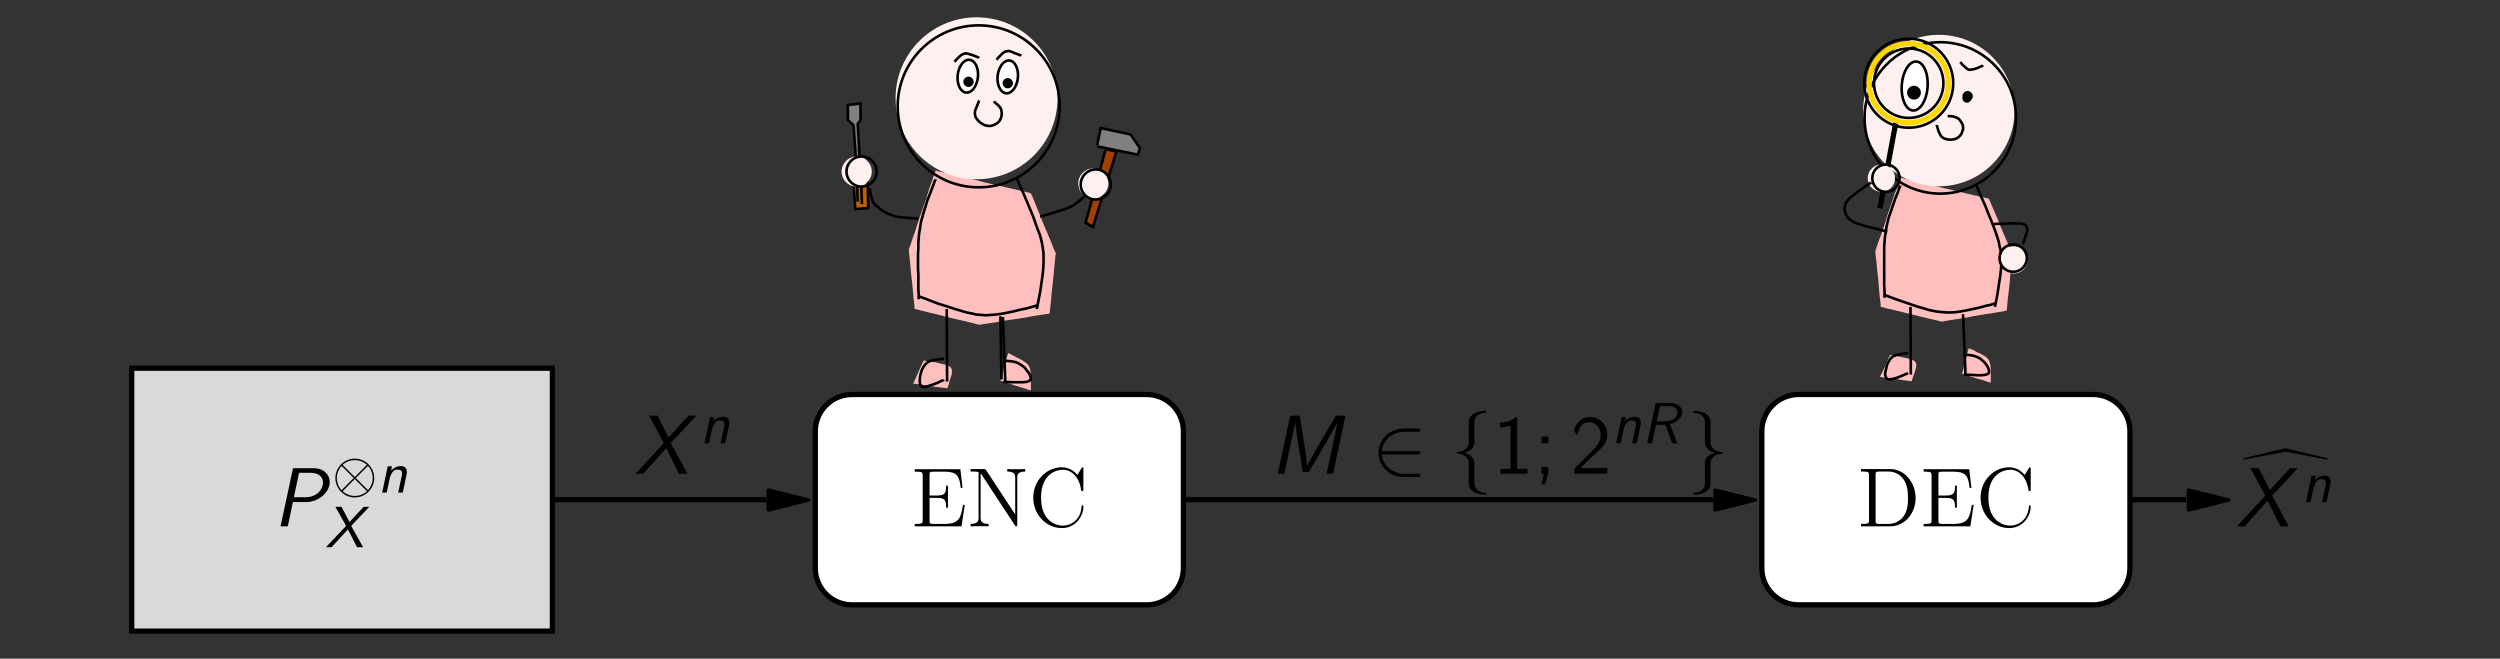 <?xml version="1.0" encoding="UTF-8" standalone="no"?>
<!-- Created with Inkscape (http://www.inkscape.org/) -->

<svg
   version="1.1"
   id="svg1"
   width="570.24"
   height="150.24"
   viewBox="0 0 570.24 150.24"
   xmlns="http://www.w3.org/2000/svg"
   xmlns:svg="http://www.w3.org/2000/svg">
  <rect x="0" y="0" width="570.24" height="150.24" fill="#333333" stroke="none"/>
  <defs
     id="defs1">
    <clipPath
       clipPathUnits="userSpaceOnUse"
       id="clipPath2">
      <path
         d="m 85.421,-279 v 112.596 h 427.527 v -112.596 z"
         transform="translate(-2.5000001e-6)"
         id="path2" />
    </clipPath>
    <clipPath
       clipPathUnits="userSpaceOnUse"
       id="clipPath4">
      <path
         d="m 85.421,-279 v 112.596 h 427.527 v -112.596 z"
         transform="translate(-2.5000001e-6)"
         id="path4" />
    </clipPath>
    <clipPath
       clipPathUnits="userSpaceOnUse"
       id="clipPath6">
      <path
         d="m 85.421,-279 v 112.596 h 427.527 v -112.596 z"
         transform="translate(-2.5000001e-6)"
         id="path6" />
    </clipPath>
    <clipPath
       clipPathUnits="userSpaceOnUse"
       id="clipPath8">
      <path
         d="m 85.421,-279 v 112.596 h 427.527 v -112.596 z"
         transform="translate(-2.5000001e-6)"
         id="path8" />
    </clipPath>
    <clipPath
       clipPathUnits="userSpaceOnUse"
       id="clipPath10">
      <path
         d="m 85.421,-279 v 112.596 h 427.527 v -112.596 z"
         transform="translate(-2.5000001e-6)"
         id="path10" />
    </clipPath>
    <clipPath
       clipPathUnits="userSpaceOnUse"
       id="clipPath12">
      <path
         d="m 85.421,-279 v 112.596 h 427.527 v -112.596 z"
         transform="translate(-2.5000001e-6)"
         id="path12" />
    </clipPath>
    <clipPath
       clipPathUnits="userSpaceOnUse"
       id="clipPath14">
      <path
         d="m 85.421,-279 v 112.596 h 427.527 v -112.596 z"
         transform="translate(-2.5000001e-6)"
         id="path14" />
    </clipPath>
    <clipPath
       clipPathUnits="userSpaceOnUse"
       id="clipPath16">
      <path
         d="m 85.421,-279 v 112.596 h 427.527 v -112.596 z"
         transform="translate(-2.5000001e-6)"
         id="path16" />
    </clipPath>
    <clipPath
       clipPathUnits="userSpaceOnUse"
       id="clipPath18">
      <path
         d="m 85.421,-279 v 112.596 h 427.527 v -112.596 z"
         transform="translate(-2.5000001e-6)"
         id="path18" />
    </clipPath>
    <clipPath
       clipPathUnits="userSpaceOnUse"
       id="clipPath20">
      <path
         d="m 85.421,-279 v 112.596 h 427.527 v -112.596 z"
         transform="translate(-2.5000001e-6)"
         id="path20" />
    </clipPath>
    <clipPath
       clipPathUnits="userSpaceOnUse"
       id="clipPath22">
      <path
         d="m 85.421,-279 v 112.596 h 427.527 v -112.596 z"
         transform="translate(-2.5000001e-6)"
         id="path22" />
    </clipPath>
    <clipPath
       clipPathUnits="userSpaceOnUse"
       id="clipPath24">
      <path
         d="m 85.421,-279 v 112.596 h 427.527 v -112.596 z"
         transform="translate(-2.5000001e-6)"
         id="path24" />
    </clipPath>
    <clipPath
       clipPathUnits="userSpaceOnUse"
       id="clipPath26">
      <path
         d="m 85.421,-279 v 112.596 h 427.527 v -112.596 z"
         transform="translate(-2.5000001e-6)"
         id="path26" />
    </clipPath>
    <clipPath
       clipPathUnits="userSpaceOnUse"
       id="clipPath28">
      <path
         d="m 85.421,-279 v 112.596 h 427.527 v -112.596 z"
         transform="translate(-2.5000001e-6)"
         id="path28" />
    </clipPath>
    <clipPath
       clipPathUnits="userSpaceOnUse"
       id="clipPath30">
      <path
         d="m 85.421,-279 v 112.596 h 427.527 v -112.596 z"
         transform="translate(-2.5000001e-6)"
         id="path30" />
    </clipPath>
    <clipPath
       clipPathUnits="userSpaceOnUse"
       id="clipPath32">
      <path
         d="m 85.421,-279 v 112.596 h 427.527 v -112.596 z"
         transform="translate(-2.5000001e-6)"
         id="path32" />
    </clipPath>
    <clipPath
       clipPathUnits="userSpaceOnUse"
       id="clipPath34">
      <path
         d="m 85.421,-279 v 112.596 h 427.527 v -112.596 z"
         transform="translate(-2.5000001e-6)"
         id="path34" />
    </clipPath>
    <clipPath
       clipPathUnits="userSpaceOnUse"
       id="clipPath36">
      <path
         d="m 85.421,-279 v 112.596 h 427.527 v -112.596 z"
         transform="translate(-2.5000001e-6)"
         id="path36" />
    </clipPath>
    <clipPath
       clipPathUnits="userSpaceOnUse"
       id="clipPath38">
      <path
         d="m 85.421,-279 v 112.596 h 427.527 v -112.596 z"
         transform="translate(-2.5000001e-6)"
         id="path38" />
    </clipPath>
    <clipPath
       clipPathUnits="userSpaceOnUse"
       id="clipPath40">
      <path
         d="m 85.421,-279 v 112.596 h 427.527 v -112.596 z"
         transform="translate(-2.5000001e-6)"
         id="path40" />
    </clipPath>
    <clipPath
       clipPathUnits="userSpaceOnUse"
       id="clipPath42">
      <path
         d="m 85.421,-279 v 112.596 h 427.527 v -112.596 z"
         transform="translate(-2.5000001e-6)"
         id="path42" />
    </clipPath>
    <clipPath
       clipPathUnits="userSpaceOnUse"
       id="clipPath44">
      <path
         d="m 85.421,-279 v 112.596 h 427.527 v -112.596 z"
         transform="translate(-2.5000001e-6)"
         id="path44" />
    </clipPath>
    <clipPath
       clipPathUnits="userSpaceOnUse"
       id="clipPath46">
      <path
         d="m 85.421,-279 v 112.596 h 427.527 v -112.596 z"
         transform="translate(-2.5000001e-6)"
         id="path46" />
    </clipPath>
    <clipPath
       clipPathUnits="userSpaceOnUse"
       id="clipPath50">
      <path
         d="m 85.421,-279 v 112.596 h 427.527 v -112.596 z"
         transform="matrix(1,0,0,-1,-469.21,-250.768)"
         id="path50" />
    </clipPath>
    <clipPath
       clipPathUnits="userSpaceOnUse"
       id="clipPath52">
      <path
         d="m 85.421,-279 v 112.596 h 427.527 v -112.596 z"
         transform="translate(-2.5000001e-6)"
         id="path52" />
    </clipPath>
    <clipPath
       clipPathUnits="userSpaceOnUse"
       id="clipPath54">
      <path
         d="m 85.421,-279 v 112.596 h 427.527 v -112.596 z"
         transform="translate(-2.5000001e-6)"
         id="path54" />
    </clipPath>
    <clipPath
       clipPathUnits="userSpaceOnUse"
       id="clipPath56">
      <path
         d="m 85.421,-279 v 112.596 h 427.527 v -112.596 z"
         transform="translate(-2.5000001e-6)"
         id="path56" />
    </clipPath>
    <clipPath
       clipPathUnits="userSpaceOnUse"
       id="clipPath58">
      <path
         d="m 85.421,-279 v 112.596 h 427.527 v -112.596 z"
         transform="translate(-2.5000001e-6)"
         id="path58" />
    </clipPath>
    <clipPath
       clipPathUnits="userSpaceOnUse"
       id="clipPath60">
      <path
         d="m 85.421,-279 v 112.596 h 427.527 v -112.596 z"
         transform="translate(-2.5000001e-6)"
         id="path60" />
    </clipPath>
    <clipPath
       clipPathUnits="userSpaceOnUse"
       id="clipPath62">
      <path
         d="m 85.421,-279 v 112.596 h 427.527 v -112.596 z"
         transform="translate(-2.5000001e-6)"
         id="path62" />
    </clipPath>
    <clipPath
       clipPathUnits="userSpaceOnUse"
       id="clipPath64">
      <path
         d="m 85.421,-279 v 112.596 h 427.527 v -112.596 z"
         transform="translate(-2.5000001e-6)"
         id="path64" />
    </clipPath>
    <clipPath
       clipPathUnits="userSpaceOnUse"
       id="clipPath66">
      <path
         d="m 85.421,-279 v 112.596 h 427.527 v -112.596 z"
         transform="translate(-2.5000001e-6)"
         id="path66" />
    </clipPath>
    <clipPath
       clipPathUnits="userSpaceOnUse"
       id="clipPath68">
      <path
         d="m 85.421,-279 v 112.596 h 427.527 v -112.596 z"
         transform="translate(-2.5000001e-6)"
         id="path68" />
    </clipPath>
    <clipPath
       clipPathUnits="userSpaceOnUse"
       id="clipPath70">
      <path
         d="m 85.421,-279 v 112.596 h 427.527 v -112.596 z"
         transform="translate(-2.5000001e-6)"
         id="path70" />
    </clipPath>
    <clipPath
       clipPathUnits="userSpaceOnUse"
       id="clipPath72">
      <path
         d="m 85.421,-279 v 112.596 h 427.527 v -112.596 z"
         transform="translate(-2.5000001e-6)"
         id="path72" />
    </clipPath>
    <clipPath
       clipPathUnits="userSpaceOnUse"
       id="clipPath74">
      <path
         d="m 85.421,-279 v 112.596 h 427.527 v -112.596 z"
         transform="translate(-2.5000001e-6)"
         id="path74" />
    </clipPath>
    <clipPath
       clipPathUnits="userSpaceOnUse"
       id="clipPath76">
      <path
         d="m 85.421,-279 v 112.596 h 427.527 v -112.596 z"
         transform="translate(-2.5000001e-6)"
         id="path76" />
    </clipPath>
    <clipPath
       clipPathUnits="userSpaceOnUse"
       id="clipPath78">
      <path
         d="m 85.421,-279 v 112.596 h 427.527 v -112.596 z"
         transform="translate(-2.5000001e-6)"
         id="path78" />
    </clipPath>
    <clipPath
       clipPathUnits="userSpaceOnUse"
       id="clipPath80">
      <path
         d="m 85.421,-279 v 112.596 h 427.527 v -112.596 z"
         transform="translate(-2.5000001e-6)"
         id="path80" />
    </clipPath>
    <clipPath
       clipPathUnits="userSpaceOnUse"
       id="clipPath82">
      <path
         d="m 85.421,-279 v 112.596 h 427.527 v -112.596 z"
         transform="translate(-2.5000001e-6)"
         id="path82" />
    </clipPath>
    <clipPath
       clipPathUnits="userSpaceOnUse"
       id="clipPath84">
      <path
         d="m 85.421,-279 v 112.596 h 427.527 v -112.596 z"
         transform="translate(-223.98,251.945)"
         id="path84" />
    </clipPath>
    <clipPath
       clipPathUnits="userSpaceOnUse"
       id="clipPath86">
      <path
         d="m 85.421,-279 v 112.596 h 427.527 v -112.596 z"
         transform="translate(-2.5000001e-6)"
         id="path86" />
    </clipPath>
    <clipPath
       clipPathUnits="userSpaceOnUse"
       id="clipPath88">
      <path
         d="m 85.421,-279 v 112.596 h 427.527 v -112.596 z"
         transform="translate(-385.945,251.945)"
         id="path88" />
    </clipPath>
    <clipPath
       clipPathUnits="userSpaceOnUse"
       id="clipPath90">
      <path
         d="m 85.421,-279 v 112.596 h 427.527 v -112.596 z"
         transform="translate(-2.5000001e-6)"
         id="path90" />
    </clipPath>
    <clipPath
       clipPathUnits="userSpaceOnUse"
       id="clipPath92">
      <path
         d="m 85.421,-279 v 112.596 h 427.527 v -112.596 z"
         transform="translate(-2.5000001e-6)"
         id="path92" />
    </clipPath>
    <clipPath
       clipPathUnits="userSpaceOnUse"
       id="clipPath94">
      <path
         d="m 85.421,-279 v 112.596 h 427.527 v -112.596 z"
         transform="translate(-466.927,251.945)"
         id="path94" />
    </clipPath>
    <clipPath
       clipPathUnits="userSpaceOnUse"
       id="clipPath96">
      <path
         d="m 85.421,-279 v 112.596 h 427.527 v -112.596 z"
         transform="matrix(1,0,0,-1,-241.324,-256.441)"
         id="path96" />
    </clipPath>
    <clipPath
       clipPathUnits="userSpaceOnUse"
       id="clipPath99">
      <path
         d="m 85.421,-279 v 112.596 h 427.527 v -112.596 z"
         transform="matrix(1,0,0,-1,-193.94,-247.443)"
         id="path99" />
    </clipPath>
    <clipPath
       clipPathUnits="userSpaceOnUse"
       id="clipPath103">
      <path
         d="m 85.421,-279 v 112.596 h 427.527 v -112.596 z"
         transform="matrix(1,0,0,-1,-132.115,-256.441)"
         id="path103" />
    </clipPath>
    <clipPath
       clipPathUnits="userSpaceOnUse"
       id="clipPath109">
      <path
         d="m 85.421,-279 v 112.596 h 427.527 v -112.596 z"
         transform="matrix(1,0,0,-1,-302.658,-247.443)"
         id="path109" />
    </clipPath>
    <clipPath
       clipPathUnits="userSpaceOnUse"
       id="clipPath111">
      <path
         d="m 85.421,-279 v 112.596 h 427.527 v -112.596 z"
         transform="matrix(1,0,0,-1,-403.188,-256.441)"
         id="path111" />
    </clipPath>
    <clipPath
       clipPathUnits="userSpaceOnUse"
       id="clipPath113">
      <path
         d="m 85.421,-279 v 112.596 h 427.527 v -112.596 z"
         transform="translate(-2.5000001e-6)"
         id="path113" />
    </clipPath>
    <clipPath
       clipPathUnits="userSpaceOnUse"
       id="clipPath115">
      <path
         d="m 85.421,-279 v 112.596 h 427.527 v -112.596 z"
         transform="translate(-2.5000001e-6)"
         id="path115" />
    </clipPath>
    <clipPath
       clipPathUnits="userSpaceOnUse"
       id="clipPath117">
      <path
         d="m 85.421,-279 v 112.596 h 427.527 v -112.596 z"
         transform="translate(-2.5000001e-6)"
         id="path117" />
    </clipPath>
    <clipPath
       clipPathUnits="userSpaceOnUse"
       id="clipPath119">
      <path
         d="m 85.421,-279 v 112.596 h 427.527 v -112.596 z"
         transform="translate(-2.5000001e-6)"
         id="path119" />
    </clipPath>
    <clipPath
       clipPathUnits="userSpaceOnUse"
       id="clipPath121">
      <path
         d="m 85.421,-279 v 112.596 h 427.527 v -112.596 z"
         transform="translate(-2.5000001e-6)"
         id="path121" />
    </clipPath>
    <clipPath
       clipPathUnits="userSpaceOnUse"
       id="clipPath123">
      <path
         d="m 85.421,-279 v 112.596 h 427.527 v -112.596 z"
         transform="translate(-2.5000001e-6)"
         id="path123" />
    </clipPath>
    <clipPath
       clipPathUnits="userSpaceOnUse"
       id="clipPath125">
      <path
         d="m 85.421,-279 v 112.596 h 427.527 v -112.596 z"
         transform="translate(-2.5000001e-6)"
         id="path125" />
    </clipPath>
    <clipPath
       clipPathUnits="userSpaceOnUse"
       id="clipPath127">
      <path
         d="m 85.421,-279 v 112.596 h 427.527 v -112.596 z"
         transform="translate(-2.5000001e-6)"
         id="path127" />
    </clipPath>
    <clipPath
       clipPathUnits="userSpaceOnUse"
       id="clipPath129">
      <path
         d="m 85.421,-279 v 112.596 h 427.527 v -112.596 z"
         transform="translate(-2.5000001e-6)"
         id="path129" />
    </clipPath>
    <clipPath
       clipPathUnits="userSpaceOnUse"
       id="clipPath131">
      <path
         d="m 85.421,-279 v 112.596 h 427.527 v -112.596 z"
         transform="translate(-2.5000001e-6)"
         id="path131" />
    </clipPath>
    <clipPath
       clipPathUnits="userSpaceOnUse"
       id="clipPath133">
      <path
         d="m 85.421,-279 v 112.596 h 427.527 v -112.596 z"
         transform="translate(-2.5000001e-6)"
         id="path133" />
    </clipPath>
    <clipPath
       clipPathUnits="userSpaceOnUse"
       id="clipPath135">
      <path
         d="m 85.421,-279 v 112.596 h 427.527 v -112.596 z"
         transform="translate(-2.5000001e-6)"
         id="path135" />
    </clipPath>
    <clipPath
       clipPathUnits="userSpaceOnUse"
       id="clipPath137">
      <path
         d="m 85.421,-279 v 112.596 h 427.527 v -112.596 z"
         transform="translate(-2.5000001e-6)"
         id="path137" />
    </clipPath>
    <clipPath
       clipPathUnits="userSpaceOnUse"
       id="clipPath139">
      <path
         d="m 85.421,-279 v 112.596 h 427.527 v -112.596 z"
         transform="translate(-2.5000001e-6)"
         id="path139" />
    </clipPath>
    <clipPath
       clipPathUnits="userSpaceOnUse"
       id="clipPath141">
      <path
         d="m 85.421,-279 v 112.596 h 427.527 v -112.596 z"
         transform="translate(-2.5000001e-6)"
         id="path141" />
    </clipPath>
    <clipPath
       clipPathUnits="userSpaceOnUse"
       id="clipPath143">
      <path
         d="m 85.421,-279 v 112.596 h 427.527 v -112.596 z"
         transform="translate(-2.5000001e-6)"
         id="path143" />
    </clipPath>
    <clipPath
       clipPathUnits="userSpaceOnUse"
       id="clipPath145">
      <path
         d="m 85.421,-279 v 112.596 h 427.527 v -112.596 z"
         transform="translate(-2.5000001e-6)"
         id="path145" />
    </clipPath>
    <clipPath
       clipPathUnits="userSpaceOnUse"
       id="clipPath147">
      <path
         d="m 85.421,-279 v 112.596 h 427.527 v -112.596 z"
         transform="translate(-2.5000001e-6)"
         id="path147" />
    </clipPath>
    <clipPath
       clipPathUnits="userSpaceOnUse"
       id="clipPath149">
      <path
         d="m 85.421,-279 v 112.596 h 427.527 v -112.596 z"
         transform="translate(-2.5000001e-6)"
         id="path149" />
    </clipPath>
    <clipPath
       clipPathUnits="userSpaceOnUse"
       id="clipPath151">
      <path
         d="m 85.421,-279 v 112.596 h 427.527 v -112.596 z"
         transform="translate(-2.5000001e-6)"
         id="path151" />
    </clipPath>
    <clipPath
       clipPathUnits="userSpaceOnUse"
       id="clipPath153">
      <path
         d="m 85.421,-279 v 112.596 h 427.527 v -112.596 z"
         transform="translate(-2.5000001e-6)"
         id="path153" />
    </clipPath>
    <clipPath
       clipPathUnits="userSpaceOnUse"
       id="clipPath155">
      <path
         d="m 85.421,-279 v 112.596 h 427.527 v -112.596 z"
         transform="translate(-2.5000001e-6)"
         id="path155" />
    </clipPath>
    <clipPath
       clipPathUnits="userSpaceOnUse"
       id="clipPath157">
      <path
         d="m 85.421,-279 v 112.596 h 427.527 v -112.596 z"
         transform="translate(-2.5000001e-6)"
         id="path157" />
    </clipPath>
    <clipPath
       clipPathUnits="userSpaceOnUse"
       id="clipPath159">
      <path
         d="m 85.421,-279 v 112.596 h 427.527 v -112.596 z"
         transform="translate(-2.5000001e-6)"
         id="path159" />
    </clipPath>
    <clipPath
       clipPathUnits="userSpaceOnUse"
       id="clipPath161">
      <path
         d="m 85.421,-279 v 112.596 h 427.527 v -112.596 z"
         transform="translate(-2.5000001e-6)"
         id="path161" />
    </clipPath>
  </defs>
  <g
     id="g1">
    <path
       id="path1"
       d="m 406.352,-209.415 v -0.06 -0.24 l 0.06,-0.6 0.12,-0.96 0.12,-1.38 0.18,-1.56 0.12,-1.5 0.12,-1.38 0.12,-0.96 0.06,-0.6 v -0.24 -0.06 h 0.06 l 0.24,-0.06 0.66,-0.18 1.08,-0.24 1.5,-0.36 1.68,-0.42 1.68,-0.42 1.5,-0.36 1.08,-0.24 0.66,-0.18 0.24,-0.06 h 0.06 0.06 l 0.3,0.06 0.66,0.12 1.14,0.18 1.56,0.24 1.86,0.36 1.8,0.3 1.56,0.24 1.14,0.18 0.66,0.12 0.3,0.06 h 0.06 v 0.06 l 0.06,0.24 0.06,0.6 0.06,0.96 0.18,1.38 0.18,1.56 0.12,1.56 0.18,1.38 0.06,0.96 0.06,0.6 0.06,0.24 v 0.06 0.06 l -0.12,0.24 -0.24,0.6 -0.42,0.96 -0.6,1.38 -0.66,1.56 -0.6,1.5 -0.6,1.38 -0.42,0.96 -0.24,0.6 -0.12,0.24 v 0.06 l -0.18,0.06 -0.48,0.12 -0.72,0.18 -1.14,0.24 -1.5,0.36 -1.68,0.42 -1.86,0.42 -1.92,0.48 -1.68,0.42 -1.5,0.36 -1.14,0.24 -0.72,0.18 -0.48,0.12 -0.18,0.06 v -0.06 l -0.06,-0.18 -0.18,-0.54 -0.3,-0.9 -0.48,-1.26 -0.54,-1.62 -0.6,-1.74 -0.54,-1.74 -0.54,-1.62 -0.48,-1.26 -0.3,-0.9 -0.18,-0.54 -0.06,-0.18 v -0.06 z"
       style="fill:#ffbfbf;fill-opacity:1;fill-rule:nonzero;stroke:none"
       transform="matrix(1.333,0,0,-1.333,-113.893,-221.869)"
       clip-path="url(#clipPath2)" />
    <path
       id="path3"
       d="m 240.968,-209.115 v -0.06 -0.24 l 0.06,-0.66 0.12,-1.02 0.12,-1.44 0.18,-1.68 0.18,-1.68 0.12,-1.44 0.12,-1.02 0.06,-0.66 v -0.24 -0.06 h 0.06 l 0.3,-0.06 0.66,-0.18 1.2,-0.3 1.56,-0.36 1.8,-0.48 1.8,-0.42 1.56,-0.36 1.2,-0.3 0.66,-0.18 0.3,-0.06 h 0.06 0.06 l 0.18,0.06 0.48,0.06 0.84,0.12 1.2,0.18 1.56,0.3 1.68,0.24 1.62,0.24 1.56,0.3 1.2,0.18 0.84,0.12 0.48,0.06 0.18,0.06 h 0.06 v 0.06 l 0.06,0.24 0.06,0.66 0.12,1.08 0.12,1.44 0.18,1.68 0.18,1.62 0.12,1.44 0.12,1.08 0.06,0.66 0.06,0.24 v 0.06 0.06 l -0.12,0.24 -0.3,0.66 -0.42,1.08 -0.6,1.44 -0.72,1.68 -0.66,1.68 -0.6,1.44 -0.42,1.08 -0.3,0.66 -0.12,0.24 v 0.06 l -0.24,0.06 -0.42,0.12 -0.84,0.18 -1.2,0.3 -1.62,0.36 -1.8,0.42 -2.04,0.48 -2.04,0.54 -1.8,0.42 -1.62,0.36 -1.2,0.3 -0.84,0.18 -0.42,0.12 -0.24,0.06 v -0.06 l -0.06,-0.18 -0.24,-0.6 -0.3,-0.96 -0.48,-1.32 -0.54,-1.74 -0.66,-1.92 -0.66,-1.86 -0.54,-1.74 -0.48,-1.32 -0.3,-0.96 -0.24,-0.6 -0.06,-0.18 v -0.06 z"
       style="fill:#ffbfbf;fill-opacity:1;fill-rule:nonzero;stroke:none"
       transform="matrix(1.333,0,0,-1.333,-113.893,-221.869)"
       clip-path="url(#clipPath4)" />
    <path
       id="path5"
       d="m 107.977,-229.45 v -44.99 h 71.984 v 44.99 z"
       style="fill:#d9d9d9;fill-opacity:1;fill-rule:nonzero;stroke:#000000;stroke-width:0.9;stroke-linecap:butt;stroke-linejoin:miter;stroke-miterlimit:10;stroke-dasharray:none;stroke-opacity:1"
       transform="matrix(1.333,0,0,-1.333,-113.893,-221.869)"
       clip-path="url(#clipPath6)" />
    <path
       id="path7"
       d="m 266.402,-183.26 c 0,7.653 -6.204,13.857 -13.857,13.857 -7.653,0 -13.857,-6.204 -13.857,-13.857 0,-7.653 6.204,-13.857 13.857,-13.857 7.653,0 13.857,6.204 13.857,13.857 z"
       style="fill:#fff0f0;fill-opacity:1;fill-rule:nonzero;stroke:none"
       transform="matrix(1.333,0,0,-1.333,-113.893,-221.869)"
       clip-path="url(#clipPath8)" />
    <path
       id="path9"
       d="m 423.979,-182.47 c 0.156,1.483 -0.439,2.76 -1.329,2.854 -0.89,0.093 -1.737,-1.033 -1.893,-2.515 -0.156,-1.483 0.439,-2.76 1.329,-2.854 0.89,-0.093 1.737,1.033 1.893,2.515 z"
       style="fill:#ffffff;fill-opacity:1;fill-rule:nonzero;stroke:#000000;stroke-width:0.45;stroke-linecap:butt;stroke-linejoin:miter;stroke-miterlimit:10;stroke-dasharray:none;stroke-opacity:1"
       transform="matrix(1.333,0,0,-1.333,-113.893,-221.869)"
       clip-path="url(#clipPath10)" />
    <path
       id="path11"
       d="m 430.167,-185.36 c 0,7.156 -5.801,12.957 -12.957,12.957 -7.156,0 -12.957,-5.801 -12.957,-12.957 0,-7.156 5.801,-12.957 12.957,-12.957 7.156,0 12.957,5.801 12.957,12.957 z"
       style="fill:#fff0f0;fill-opacity:1;fill-rule:nonzero;stroke:none"
       transform="matrix(1.333,0,0,-1.333,-113.893,-221.869)"
       clip-path="url(#clipPath12)" />
    <path
       id="path13"
       d="m 430.407,-186.62 c 0,7.156 -5.801,12.957 -12.957,12.957 -7.156,0 -12.957,-5.801 -12.957,-12.957 0,-7.156 5.801,-12.957 12.957,-12.957 7.156,0 12.957,5.801 12.957,12.957 z"
       style="fill:none;stroke:#000000;stroke-width:0.45;stroke-linecap:butt;stroke-linejoin:miter;stroke-miterlimit:10;stroke-dasharray:none;stroke-opacity:1"
       transform="matrix(1.333,0,0,-1.333,-113.893,-221.869)"
       clip-path="url(#clipPath14)" />
    <path
       id="path15"
       d="m 421.169,-230.41 h 0.06 l 0.42,-0.12 0.84,-0.3 1.14,-0.36 1.14,-0.3 0.84,-0.3 0.42,-0.12 h 0.06 v 0.06 0.24 0.54 0.66 0.78 l -0.06,0.66 -0.12,0.54 -0.18,0.42 -0.3,0.36 -0.42,0.3 -0.6,0.36 -0.72,0.3 -0.6,0.36 -0.54,0.18 -0.18,0.12 h -0.06 v -0.06 l -0.12,-0.36 -0.18,-0.72 -0.24,-1.08 -0.3,-1.02 -0.18,-0.72 -0.12,-0.36 v -0.06 z"
       style="fill:#ffbfbf;fill-opacity:1;fill-rule:nonzero;stroke:none"
       transform="matrix(1.333,0,0,-1.333,-113.893,-221.869)"
       clip-path="url(#clipPath16)" />
    <path
       id="path17"
       d="m 241.688,-232.09 h 0.06 l 0.48,-0.06 1.02,-0.12 1.38,-0.24 1.32,-0.18 1.02,-0.12 0.48,-0.06 h 0.06 l 0.06,0.06 0.18,0.48 0.24,0.9 0.3,0.9 0.06,0.72 -0.18,0.48 -0.36,0.24 -0.6,0.24 -0.78,0.18 -0.96,0.24 -0.9,0.12 -0.72,0.12 -0.3,0.06 h -0.06 v -0.06 l -0.18,-0.3 -0.3,-0.66 -0.42,-0.96 -0.42,-0.96 -0.3,-0.66 -0.18,-0.3 v -0.06 z"
       style="fill:#ffbfbf;fill-opacity:1;fill-rule:nonzero;stroke:none"
       transform="matrix(1.333,0,0,-1.333,-113.893,-221.869)"
       clip-path="url(#clipPath18)" />
    <path
       id="path19"
       d="m 266.762,-184.64 c 0,7.653 -6.204,13.857 -13.857,13.857 -7.653,0 -13.857,-6.204 -13.857,-13.857 0,-7.653 6.204,-13.857 13.857,-13.857 7.653,0 13.857,6.204 13.857,13.857 z"
       style="fill:none;stroke:#000000;stroke-width:0.45;stroke-linecap:butt;stroke-linejoin:bevel;stroke-miterlimit:10;stroke-dasharray:none;stroke-opacity:1"
       transform="matrix(1.333,0,0,-1.333,-113.893,-221.869)"
       clip-path="url(#clipPath20)" />
    <path
       id="path21"
       d="m 415.285,-181.316 c 0.162,2.313 -0.698,4.258 -1.921,4.344 -1.223,0.086 -2.345,-1.721 -2.507,-4.034 -0.162,-2.313 0.698,-4.258 1.921,-4.344 1.223,-0.086 2.345,1.721 2.507,4.034 z"
       style="fill:#ffffff;fill-opacity:1;fill-rule:nonzero;stroke:#000000;stroke-width:0.45;stroke-linecap:butt;stroke-linejoin:bevel;stroke-miterlimit:10;stroke-dasharray:none;stroke-opacity:1"
       transform="matrix(1.333,0,0,-1.333,-113.893,-221.869)"
       clip-path="url(#clipPath22)" />
    <path
       id="path23"
       d="m 407.132,-230.95 h 0.06 l 0.42,-0.06 0.96,-0.12 1.26,-0.18 1.26,-0.18 0.96,-0.12 0.42,-0.06 h 0.06 l 0.06,0.06 0.12,0.48 0.3,0.78 0.24,0.84 0.12,0.66 -0.18,0.48 -0.3,0.24 -0.54,0.24 -0.78,0.18 -0.84,0.18 -0.9,0.18 -0.6,0.12 -0.3,0.06 h -0.06 v -0.06 l -0.18,-0.3 -0.3,-0.66 -0.36,-0.9 -0.42,-0.84 -0.3,-0.66 -0.18,-0.3 v -0.06 z"
       style="fill:#ffbfbf;fill-opacity:1;fill-rule:nonzero;stroke:none"
       transform="matrix(1.333,0,0,-1.333,-113.893,-221.869)"
       clip-path="url(#clipPath24)" />
    <path
       id="path25"
       d="m 256.624,-231.61 h 0.06 l 0.42,-0.12 0.9,-0.3 1.26,-0.42 1.2,-0.36 0.9,-0.3 0.42,-0.12 h 0.06 v 0.06 0.24 0.6 0.72 0.84 l -0.06,0.72 -0.12,0.6 -0.18,0.42 -0.3,0.36 -0.48,0.36 -0.6,0.36 -0.72,0.36 -0.66,0.36 -0.48,0.24 -0.24,0.12 h -0.06 v -0.06 l -0.12,-0.36 -0.24,-0.84 -0.3,-1.14 -0.3,-1.08 -0.24,-0.84 -0.12,-0.36 v -0.06 z"
       style="fill:#ffbfbf;fill-opacity:1;fill-rule:nonzero;stroke:none"
       transform="matrix(1.333,0,0,-1.333,-113.893,-221.869)"
       clip-path="url(#clipPath26)" />
    <path
       id="path27"
       d="m 409.831,-187.459 -2.699,-14.637"
       style="fill:none;stroke:#000000;stroke-width:0.9;stroke-linecap:butt;stroke-linejoin:bevel;stroke-miterlimit:10;stroke-dasharray:none;stroke-opacity:1"
       transform="matrix(1.333,0,0,-1.333,-113.893,-221.869)"
       clip-path="url(#clipPath28)" />
    <path
       id="path29"
       d="m 246.966,-231.43 -0.06,-0.06 -0.36,-0.12 -0.72,-0.36 -0.84,-0.3 -0.72,-0.24 -0.54,-0.18 -0.42,0.06 -0.24,0.12 -0.18,0.24 -0.06,0.42 v 0.48 l 0.06,0.54 0.12,0.54 0.18,0.54 0.24,0.48 0.3,0.42 0.42,0.42 0.54,0.24 0.78,0.18 0.84,0.12 0.54,0.06 h 0.12"
       style="fill:none;stroke:#000000;stroke-width:0.45;stroke-linecap:butt;stroke-linejoin:bevel;stroke-miterlimit:10;stroke-dasharray:none;stroke-opacity:1"
       transform="matrix(1.333,0,0,-1.333,-113.893,-221.869)"
       clip-path="url(#clipPath30)" />
    <path
       id="path31"
       d="m 257.104,-231.79 h 0.06 0.48 l 0.9,-0.06 h 0.96 0.9 l 0.66,0.06 0.42,0.12 0.24,0.18 0.12,0.24 -0.06,0.3 -0.12,0.36 -0.24,0.42 -0.3,0.36 -0.3,0.42 -0.36,0.3 -0.36,0.24 -0.48,0.3 -0.54,0.18 -0.72,0.12 -0.72,0.06 -0.42,0.06 h -0.12"
       style="fill:none;stroke:#000000;stroke-width:0.45;stroke-linecap:butt;stroke-linejoin:bevel;stroke-miterlimit:10;stroke-dasharray:none;stroke-opacity:1"
       transform="matrix(1.333,0,0,-1.333,-113.893,-221.869)"
       clip-path="url(#clipPath32)" />
    <path
       id="path33"
       d="m 248.766,-177.022 0.06,0.06 0.24,0.3 0.42,0.42 0.42,0.36 0.3,0.18 0.36,0.12 h 0.3 l 0.42,-0.12 0.6,-0.18 0.6,-0.24 0.42,-0.18 0.06,-0.06"
       style="fill:none;stroke:#000000;stroke-width:0.45;stroke-linecap:butt;stroke-linejoin:bevel;stroke-miterlimit:10;stroke-dasharray:none;stroke-opacity:1"
       transform="matrix(1.333,0,0,-1.333,-113.893,-221.869)"
       clip-path="url(#clipPath34)" />
    <path
       id="path35"
       d="m 255.965,-176.662 0.06,0.06 0.24,0.3 0.42,0.42 0.36,0.36 0.36,0.24 0.3,0.06 0.36,0.06 0.42,-0.12 0.54,-0.24 0.66,-0.24 0.42,-0.18 0.06,-0.06"
       style="fill:none;stroke:#000000;stroke-width:0.45;stroke-linecap:butt;stroke-linejoin:bevel;stroke-miterlimit:10;stroke-dasharray:none;stroke-opacity:1"
       transform="matrix(1.333,0,0,-1.333,-113.893,-221.869)"
       clip-path="url(#clipPath36)" />
    <path
       id="path37"
       d="m 253.025,-183.68 -0.06,-0.06 -0.18,-0.42 -0.24,-0.6 -0.24,-0.6 -0.06,-0.42 0.06,-0.42 0.06,-0.24 0.18,-0.3 0.24,-0.3 0.24,-0.24 0.3,-0.24 0.3,-0.18 0.36,-0.18 0.3,-0.06 0.3,-0.06 h 0.3 l 0.3,0.06 0.36,0.12 0.24,0.12 0.3,0.18 0.18,0.18 0.18,0.18 0.24,0.42 0.12,0.42 0.06,0.42 -0.06,0.42 -0.06,0.36 -0.18,0.3 -0.3,0.36 -0.36,0.3 -0.36,0.3 -0.06,0.06"
       style="fill:none;stroke:#000000;stroke-width:0.45;stroke-linecap:butt;stroke-linejoin:bevel;stroke-miterlimit:10;stroke-dasharray:none;stroke-opacity:1"
       transform="matrix(1.333,0,0,-1.333,-113.893,-221.869)"
       clip-path="url(#clipPath38)" />
    <path
       id="path39"
       d="m 271.741,-199.457 -0.06,-0.06 -0.18,-0.18 -0.48,-0.36 -0.54,-0.48 -0.54,-0.42 -0.48,-0.36 -0.42,-0.3 -0.48,-0.24 -0.54,-0.24 -0.6,-0.18 -0.72,-0.24 -0.9,-0.3 -1.02,-0.3 -0.84,-0.24 -0.48,-0.12 h -0.06"
       style="fill:none;stroke:#000000;stroke-width:0.45;stroke-linecap:butt;stroke-linejoin:bevel;stroke-miterlimit:10;stroke-dasharray:none;stroke-opacity:1"
       transform="matrix(1.333,0,0,-1.333,-113.893,-221.869)"
       clip-path="url(#clipPath40)" />
    <path
       id="path41"
       d="m 242.587,-203.836 h -0.06 -0.36 l -0.66,0.06 -0.78,0.06 -0.72,0.06 -0.6,0.06 -0.48,0.06 -0.42,0.12 -0.48,0.18 -0.54,0.18 -0.48,0.24 -0.42,0.24 -0.36,0.24 -0.3,0.24 -0.3,0.24 -0.3,0.24 -0.3,0.3 -0.18,0.3 -0.12,0.3 -0.12,0.36 -0.12,0.42 -0.12,0.66 -0.06,0.48 v 0.12"
       style="fill:none;stroke:#000000;stroke-width:0.45;stroke-linecap:butt;stroke-linejoin:bevel;stroke-miterlimit:10;stroke-dasharray:none;stroke-opacity:1"
       transform="matrix(1.333,0,0,-1.333,-113.893,-221.869)"
       clip-path="url(#clipPath42)" />
    <path
       id="path43"
       d="m 413.91,-182.3 c 0,0.53 -0.43,0.96 -0.96,0.96 -0.53,0 -0.96,-0.43 -0.96,-0.96 0,-0.53 0.43,-0.96 0.96,-0.96 0.53,0 0.96,0.43 0.96,0.96 z"
       style="fill:#000000;fill-opacity:1;fill-rule:nonzero;stroke:#000000;stroke-width:0.45;stroke-linecap:butt;stroke-linejoin:bevel;stroke-miterlimit:10;stroke-dasharray:none;stroke-opacity:1"
       transform="matrix(1.333,0,0,-1.333,-113.893,-221.869)"
       clip-path="url(#clipPath44)" />
    <path
       id="path45"
       d="m 409.711,-196.937 c 0,1.292 -1.047,2.339 -2.339,2.339 -1.292,0 -2.339,-1.047 -2.339,-2.339 0,-1.292 1.047,-2.339 2.339,-2.339 1.292,0 2.339,1.047 2.339,2.339 z"
       style="fill:#fff0f0;fill-opacity:1;fill-rule:nonzero;stroke:none"
       transform="matrix(1.333,0,0,-1.333,-113.893,-221.869)"
       clip-path="url(#clipPath46)" />
    <g
       id="g46"
       aria-label="d&#10;X&#10;n"
       transform="matrix(1.333,0,0,1.333,511.72,112.488)"
       clip-path="url(#clipPath50)">
      <path
         id="path47"
         d="m 14.343,-5.73 0.059,-0.234 -7.219,-1.723 -7.219,1.723 0.07,0.234 7.16,-1.371 z m 0,0"
         style="fill:#000000;fill-opacity:1;fill-rule:nonzero;stroke:none" />
      <path
         id="path48"
         d="M 4.915,0.422 9.286,-4.277 H 7.95 L 4.528,-0.527 2.63,-4.277 H 1.189 L 3.731,0.422 -1.12,5.672 H 0.204 L 4.142,1.278 6.31,5.672 h 1.441 z m 0,0"
         style="fill:#000000;fill-opacity:1;fill-rule:nonzero;stroke:none" />
      <path
         id="path49"
         d="m 14.856,-1.494 c 0.059,-0.281 0.059,-0.363 0.059,-0.516 0,-0.609 -0.293,-0.996 -1.09,-0.996 -0.621,0 -1.184,0.316 -1.605,0.762 l 0.152,-0.715 H 11.645 l -0.949,4.488 h 0.773 l 0.48,-2.262 c 0.234,-1.09 0.703,-1.664 1.359,-1.664 0.469,0 0.797,0.164 0.797,0.656 0,0.035 -0.012,0.188 -0.012,0.211 l -0.656,3.059 h 0.785 z m 0,0"
         style="fill:#000000;fill-opacity:1;fill-rule:nonzero;stroke:none" />
    </g>
    <path
       id="path51"
       d="m 231.25,-194.238 h 2.579 l 0.18,-7.798 -2.22,-0.18 -0.54,8.158"
       style="fill:#bf6100;fill-opacity:1;fill-rule:nonzero;stroke:#000000;stroke-width:0.45;stroke-linecap:butt;stroke-linejoin:miter;stroke-miterlimit:10;stroke-dasharray:none;stroke-opacity:1"
       transform="matrix(1.333,0,0,-1.333,-113.893,-221.869)"
       clip-path="url(#clipPath52)" />
    <path
       id="path53"
       d="m 231.97,-194.958 0.24,-5.999"
       style="fill:none;stroke:#000000;stroke-width:0.45;stroke-linecap:butt;stroke-linejoin:miter;stroke-miterlimit:10;stroke-dasharray:none;stroke-opacity:1"
       transform="matrix(1.333,0,0,-1.333,-113.893,-221.869)"
       clip-path="url(#clipPath54)" />
    <path
       id="path55"
       d="m 232.69,-194.778 0.24,-6.599"
       style="fill:none;stroke:#000000;stroke-width:0.45;stroke-linecap:butt;stroke-linejoin:miter;stroke-miterlimit:10;stroke-dasharray:none;stroke-opacity:1"
       transform="matrix(1.333,0,0,-1.333,-113.893,-221.869)"
       clip-path="url(#clipPath56)" />
    <path
       id="path57"
       d="m 259.614,-179.783 c 0.163,1.549 -0.48,2.885 -1.435,2.986 -0.956,0.1 -1.862,-1.074 -2.025,-2.622 -0.163,-1.549 0.48,-2.885 1.435,-2.986 0.956,-0.1 1.862,1.074 2.025,2.622 z"
       style="fill:#ffffff;fill-opacity:1;fill-rule:nonzero;stroke:#000000;stroke-width:0.45;stroke-linecap:butt;stroke-linejoin:miter;stroke-miterlimit:10;stroke-dasharray:none;stroke-opacity:1"
       transform="matrix(1.333,0,0,-1.333,-113.893,-221.869)"
       clip-path="url(#clipPath58)" />
    <path
       id="path59"
       d="m 252.776,-179.663 c 0.163,1.549 -0.48,2.885 -1.435,2.986 -0.956,0.1 -1.862,-1.074 -2.025,-2.622 -0.163,-1.549 0.48,-2.885 1.435,-2.986 0.956,-0.1 1.862,1.074 2.025,2.622 z"
       style="fill:#ffffff;fill-opacity:1;fill-rule:nonzero;stroke:#000000;stroke-width:0.45;stroke-linecap:butt;stroke-linejoin:miter;stroke-miterlimit:10;stroke-dasharray:none;stroke-opacity:1"
       transform="matrix(1.333,0,0,-1.333,-113.893,-221.869)"
       clip-path="url(#clipPath60)" />
    <path
       id="path61"
       d="m 247.446,-219.312 0.06,-12.417"
       style="fill:none;stroke:#000000;stroke-width:0.45;stroke-linecap:butt;stroke-linejoin:miter;stroke-miterlimit:10;stroke-dasharray:none;stroke-opacity:1"
       transform="matrix(1.333,0,0,-1.333,-113.893,-221.869)"
       clip-path="url(#clipPath62)" />
    <path
       id="path63"
       d="m 257.044,-220.692 0.42,-11.038"
       style="fill:none;stroke:#000000;stroke-width:0.45;stroke-linecap:butt;stroke-linejoin:miter;stroke-miterlimit:10;stroke-dasharray:none;stroke-opacity:1"
       transform="matrix(1.333,0,0,-1.333,-113.893,-221.869)"
       clip-path="url(#clipPath64)" />
    <path
       id="path65"
       d="m 256.804,-231.37 -0.18,10.798"
       style="fill:none;stroke:#000000;stroke-width:0.45;stroke-linecap:butt;stroke-linejoin:miter;stroke-miterlimit:10;stroke-dasharray:none;stroke-opacity:1"
       transform="matrix(1.333,0,0,-1.333,-113.893,-221.869)"
       clip-path="url(#clipPath66)" />
    <path
       id="path67"
       d="m 273.181,-191.299 0.6,2.939 5.099,-1.08 1.62,-2.34 -0.36,-1.14 -6.958,1.44"
       style="fill:#808080;fill-opacity:1;fill-rule:nonzero;stroke:#000000;stroke-width:0.45;stroke-linecap:butt;stroke-linejoin:miter;stroke-miterlimit:10;stroke-dasharray:none;stroke-opacity:1"
       transform="matrix(1.333,0,0,-1.333,-113.893,-221.869)"
       clip-path="url(#clipPath68)" />
    <path
       id="path69"
       d="m 274.621,-192.018 -3.419,-12.537 1.26,-0.72 4.019,12.897 -1.62,0.36"
       style="fill:#a14000;fill-opacity:1;fill-rule:nonzero;stroke:#000000;stroke-width:0.45;stroke-linecap:butt;stroke-linejoin:miter;stroke-miterlimit:10;stroke-dasharray:none;stroke-opacity:1"
       transform="matrix(1.333,0,0,-1.333,-113.893,-221.869)"
       clip-path="url(#clipPath70)" />
    <path
       id="path71"
       d="m 245.527,-197.117 v -0.06 l -0.12,-0.18 -0.18,-0.54 -0.3,-0.78 -0.36,-0.96 -0.42,-1.02 -0.3,-1.02 -0.3,-0.9 -0.24,-0.9 -0.24,-0.78 -0.12,-0.72 -0.12,-0.78 -0.12,-0.72 -0.06,-0.72 -0.06,-0.78 v -0.9 l -0.06,-1.02 v -1.14 -1.2 l 0.06,-1.32 v -1.32 -1.08 l 0.06,-0.9 v -0.54 -0.18 -0.06"
       style="fill:none;stroke:#000000;stroke-width:0.45;stroke-linecap:butt;stroke-linejoin:bevel;stroke-miterlimit:10;stroke-dasharray:none;stroke-opacity:1"
       transform="matrix(1.333,0,0,-1.333,-113.893,-221.869)"
       clip-path="url(#clipPath72)" />
    <path
       id="path73"
       d="m 259.324,-196.757 v -0.06 l 0.12,-0.18 0.24,-0.54 0.36,-0.9 0.54,-1.14 0.54,-1.26 0.54,-1.32 0.54,-1.26 0.42,-1.2 0.36,-1.02 0.36,-0.9 0.24,-0.84 0.18,-0.78 0.12,-0.78 0.12,-0.84 v -0.84 -0.96 l -0.06,-0.96 -0.12,-1.14 -0.18,-1.2 -0.18,-1.32 -0.24,-1.2 -0.18,-0.96 -0.12,-0.66 -0.06,-0.24 v -0.06"
       style="fill:none;stroke:#000000;stroke-width:0.45;stroke-linecap:butt;stroke-linejoin:bevel;stroke-miterlimit:10;stroke-dasharray:none;stroke-opacity:1"
       transform="matrix(1.333,0,0,-1.333,-113.893,-221.869)"
       clip-path="url(#clipPath74)" />
    <path
       id="path75"
       d="m 242.647,-217.153 h 0.06 l 0.3,-0.12 0.66,-0.24 1.08,-0.42 1.26,-0.48 1.38,-0.42 1.26,-0.42 1.2,-0.36 1.02,-0.3 0.9,-0.18 0.78,-0.18 0.84,-0.06 0.72,-0.06 0.84,0.06 0.84,0.06 0.9,0.12 1.02,0.18 1.14,0.24 1.2,0.3 1.14,0.24 0.9,0.24 0.6,0.18 0.24,0.06 h 0.06"
       style="fill:none;stroke:#000000;stroke-width:0.45;stroke-linecap:butt;stroke-linejoin:bevel;stroke-miterlimit:10;stroke-dasharray:none;stroke-opacity:1"
       transform="matrix(1.333,0,0,-1.333,-113.893,-221.869)"
       clip-path="url(#clipPath76)" />
    <path
       id="path77"
       d="m 411.931,-230.29 -0.12,-0.06 -0.72,-0.3 -1.02,-0.42 -0.84,-0.24 -0.6,-0.06 -0.36,0.12 -0.12,0.24 -0.12,0.36 v 0.48 l 0.12,0.48 0.12,0.54 0.18,0.54 0.24,0.42 0.24,0.36 0.36,0.36 0.54,0.24 0.72,0.18 0.78,0.12 0.48,0.06 h 0.12"
       style="fill:none;stroke:#000000;stroke-width:0.45;stroke-linecap:butt;stroke-linejoin:bevel;stroke-miterlimit:10;stroke-dasharray:none;stroke-opacity:1"
       transform="matrix(1.333,0,0,-1.333,-113.893,-221.869)"
       clip-path="url(#clipPath78)" />
    <path
       id="path79"
       d="m 287.938,-263.643 v 23.395 c 0,3.479 -2.82,6.299 -6.299,6.299 h -50.389 c -3.479,0 -6.299,-2.82 -6.299,-6.299 v -23.395 c 0,-3.479 2.82,-6.299 6.299,-6.299 h 50.389 c 3.479,0 6.299,2.82 6.299,6.299 z"
       style="fill:#ffffff;fill-opacity:1;fill-rule:nonzero;stroke:#000000;stroke-width:0.9;stroke-linecap:butt;stroke-linejoin:bevel;stroke-miterlimit:10;stroke-dasharray:none;stroke-opacity:1"
       transform="matrix(1.333,0,0,-1.333,-113.893,-221.869)"
       clip-path="url(#clipPath80)" />
    <path
       id="path81"
       d="M 179.961,-251.945 H 216.579"
       style="fill:none;stroke:#000000;stroke-width:0.9;stroke-linecap:butt;stroke-linejoin:bevel;stroke-miterlimit:10;stroke-dasharray:none;stroke-opacity:1"
       transform="matrix(1.333,0,0,-1.333,-113.893,-221.869)"
       clip-path="url(#clipPath82)" />
    <path
       id="path83"
       d="M -7.198,-1.8 0,0 -7.198,1.8 Z"
       style="fill:#000000;fill-opacity:1;fill-rule:nonzero;stroke:#000000;stroke-width:0.45;stroke-linecap:butt;stroke-linejoin:bevel;stroke-miterlimit:10;stroke-dasharray:none;stroke-opacity:1"
       transform="matrix(1.333,0,0,-1.333,184.747,114.058)"
       clip-path="url(#clipPath84)" />
    <path
       id="path85"
       d="m 287.938,-251.945 h 90.606"
       style="fill:none;stroke:#000000;stroke-width:0.9;stroke-linecap:butt;stroke-linejoin:bevel;stroke-miterlimit:10;stroke-dasharray:none;stroke-opacity:1"
       transform="matrix(1.333,0,0,-1.333,-113.893,-221.869)"
       clip-path="url(#clipPath86)" />
    <path
       id="path87"
       d="M -7.198,-1.8 0,0 -7.198,1.8 Z"
       style="fill:#000000;fill-opacity:1;fill-rule:nonzero;stroke:#000000;stroke-width:0.45;stroke-linecap:butt;stroke-linejoin:bevel;stroke-miterlimit:10;stroke-dasharray:none;stroke-opacity:1"
       transform="matrix(1.333,0,0,-1.333,400.7,114.058)"
       clip-path="url(#clipPath88)" />
    <path
       id="path89"
       d="m 449.903,-263.643 v 23.395 c 0,3.479 -2.82,6.299 -6.299,6.299 h -50.389 c -3.479,0 -6.299,-2.82 -6.299,-6.299 v -23.395 c 0,-3.479 2.82,-6.299 6.299,-6.299 h 50.389 c 3.479,0 6.299,2.82 6.299,6.299 z"
       style="fill:#ffffff;fill-opacity:1;fill-rule:nonzero;stroke:#000000;stroke-width:0.9;stroke-linecap:butt;stroke-linejoin:bevel;stroke-miterlimit:10;stroke-dasharray:none;stroke-opacity:1"
       transform="matrix(1.333,0,0,-1.333,-113.893,-221.869)"
       clip-path="url(#clipPath90)" />
    <path
       id="path91"
       d="m 449.903,-251.945 h 9.624"
       style="fill:none;stroke:#000000;stroke-width:0.9;stroke-linecap:butt;stroke-linejoin:bevel;stroke-miterlimit:10;stroke-dasharray:none;stroke-opacity:1"
       transform="matrix(1.333,0,0,-1.333,-113.893,-221.869)"
       clip-path="url(#clipPath92)" />
    <path
       id="path93"
       d="M -7.198,-1.8 0,0 -7.198,1.8 Z"
       style="fill:#000000;fill-opacity:1;fill-rule:nonzero;stroke:#000000;stroke-width:0.45;stroke-linecap:butt;stroke-linejoin:bevel;stroke-miterlimit:10;stroke-dasharray:none;stroke-opacity:1"
       transform="matrix(1.333,0,0,-1.333,508.677,114.058)"
       clip-path="url(#clipPath94)" />
    <path
       id="path95"
       d="M 9.152,-3.669 H 8.835 C 8.495,-1.431 8.144,-0.411 5.718,-0.411 H 3.773 c -0.633,0 -0.656,-0.105 -0.656,-0.574 V -4.864 h 1.301 c 1.371,0 1.535,0.445 1.535,1.676 H 6.269 V -6.962 H 5.952 c 0,1.242 -0.164,1.688 -1.535,1.688 H 3.117 v -3.504 c 0,-0.469 0.023,-0.574 0.656,-0.574 h 1.91 c 2.109,0 2.555,0.715 2.766,2.777 h 0.316 l -0.375,-3.199 H 0.585 v 0.422 h 0.293 c 1.031,0 1.066,0.141 1.066,0.668 v 7.594 c 0,0.527 -0.035,0.68 -1.066,0.68 H 0.585 V -9.140625e-4 H 8.577 Z m 3.653,-5.93 c -0.129,-0.188 -0.152,-0.199 -0.469,-0.199 h -2.191 v 0.422 c 0.621,0 0.973,0 1.359,0.094 v 7.77 c 0,0.422 0,1.102 -1.359,1.102 v 0.41 c 0.375,-0.023 1.137,-0.023 1.535,-0.023 0.398,0 1.16,0 1.535,0.023 V -0.411 c -1.359,0 -1.359,-0.68 -1.359,-1.102 v -7.535 c 0.117,0.105 0.117,0.141 0.246,0.316 l 5.59,8.52 c 0.141,0.199 0.152,0.211 0.258,0.211 0.129,0 0.164,-0.059 0.176,-0.082 V -8.286 c 0,-0.422 0,-1.09 1.359,-1.09 v -0.422 c -0.375,0.023 -1.137,0.023 -1.535,0.023 -0.398,0 -1.16,0 -1.535,-0.023 v 0.422 c 1.359,0 1.359,0.668 1.359,1.09 v 6.258 z M 29.44,-9.774 c 0,-0.258 0,-0.328 -0.141,-0.328 -0.094,0 -0.105,0.035 -0.188,0.176 L 28.409,-8.79 c -0.645,-0.809 -1.617,-1.313 -2.66,-1.313 -2.625,0 -4.887,2.273 -4.887,5.191 0,2.977 2.297,5.215 4.887,5.215 2.355,0 3.691,-2.051 3.691,-3.633 0,-0.152 0,-0.246 -0.152,-0.246 -0.152,0 -0.164,0.07 -0.164,0.176 -0.129,2.285 -1.793,3.281 -3.188,3.281 -0.996,0 -3.738,-0.598 -3.738,-4.793 0,-4.137 2.695,-4.77 3.727,-4.77 1.512,0 2.824,1.277 3.117,3.422 0.023,0.176 0.023,0.223 0.199,0.223 0.199,0 0.199,-0.047 0.199,-0.328 z m 0,0"
       style="fill:#000000;fill-opacity:1;fill-rule:nonzero;stroke:none"
       aria-label="ENC"
       transform="matrix(1.333,0,0,1.333,207.872,120.052)"
       clip-path="url(#clipPath96)" />
    <g
       id="g96"
       aria-label="X&#10;n"
       transform="matrix(1.333,0,0,1.333,144.693,108.055)"
       clip-path="url(#clipPath99)">
      <path
         id="path97"
         d="M 6.233,-5.25 10.604,-9.949 H 9.268 l -3.422,3.75 -1.898,-3.75 H 2.506 L 5.049,-5.25 0.198,1.5625e-5 H 1.522 L 5.459,-4.395 7.627,1.5625e-5 h 1.441 z m 0,0"
         style="fill:#000000;fill-opacity:1;fill-rule:nonzero;stroke:none" />
      <path
         id="path98"
         d="m 16.173,-8.229 c 0.059,-0.281 0.059,-0.363 0.059,-0.516 0,-0.609 -0.293,-0.996 -1.09,-0.996 -0.621,0 -1.184,0.316 -1.605,0.762 l 0.152,-0.715 h -0.727 l -0.949,4.488 h 0.773 l 0.48,-2.262 c 0.234,-1.09 0.703,-1.664 1.359,-1.664 0.469,0 0.797,0.164 0.797,0.656 0,0.035 -0.012,0.188 -0.012,0.211 l -0.656,3.059 h 0.785 z m 0,0"
         style="fill:#000000;fill-opacity:1;fill-rule:nonzero;stroke:none" />
    </g>
    <g
       id="g99"
       aria-label="P&#10;⊗n&#10;X"
       transform="matrix(1.333,0,0,1.333,62.26,120.052)"
       clip-path="url(#clipPath103)">
      <path
         id="path100"
         d="m 3.411,-4.149 h 2.285 c 2.191,0 4.02,-1.758 4.02,-3.434 0,-1.242 -1.008,-2.367 -2.789,-2.367 H 3.435 L 1.302,-9.140625e-4 h 1.242 z m 1.055,-5.004 h 1.98 c 1.441,0 2.121,0.738 2.121,1.664 0,1.102 -0.984,2.508 -3.012,2.508 H 3.576 Z m 0,0"
         style="fill:#000000;fill-opacity:1;fill-rule:nonzero;stroke:none" />
      <path
         id="path101"
         d="m 17.327,-8.268 c 0,-1.828 -1.5,-3.316 -3.316,-3.316 -1.852,0 -3.328,1.512 -3.328,3.316 0,1.84 1.488,3.328 3.316,3.328 1.852,0 3.328,-1.512 3.328,-3.328 z m -5.297,-2.133 c -0.023,-0.023 -0.094,-0.094 -0.094,-0.117 0,-0.035 0.809,-0.809 2.062,-0.809 0.352,0 1.266,0.047 2.074,0.809 l -2.062,2.086 z m -0.293,4.219 c -0.609,-0.68 -0.809,-1.441 -0.809,-2.086 0,-0.762 0.293,-1.488 0.809,-2.074 l 2.086,2.074 z m 4.523,-4.16 c 0.48,0.504 0.809,1.266 0.809,2.074 0,0.773 -0.281,1.5 -0.797,2.086 l -2.086,-2.086 z m -0.281,4.219 c 0.023,0.023 0.094,0.094 0.094,0.117 0,0.035 -0.809,0.809 -2.062,0.809 -0.352,0 -1.266,-0.047 -2.086,-0.809 l 2.074,-2.086 z m 0,0"
         style="fill:#000000;fill-opacity:1;fill-rule:nonzero;stroke:none" />
      <path
         id="path102"
         d="m 22.85,-8.796 c 0.059,-0.281 0.059,-0.363 0.059,-0.516 0,-0.609 -0.293,-0.996 -1.09,-0.996 -0.621,0 -1.184,0.316 -1.605,0.762 L 20.366,-10.261 H 19.639 l -0.949,4.488 h 0.773 l 0.48,-2.262 c 0.234,-1.09 0.703,-1.664 1.359,-1.664 0.469,0 0.797,0.164 0.797,0.656 0,0.035 -0.012,0.188 -0.012,0.211 l -0.656,3.059 h 0.785 z m -9.463,8.722 3.094,-3.27 h -0.949 l -2.438,2.602 -1.371,-2.602 H 10.68 L 12.52,-0.074 9.075,3.57 H 10.035 L 12.825,0.523 14.395,3.57 h 1.031 z m 0,0"
         style="fill:#000000;fill-opacity:1;fill-rule:nonzero;stroke:none" />
    </g>
    <g
       id="g103"
       aria-label="M∈{1;2&#10;nR&#10;}"
       transform="matrix(1.333,0,0,1.333,289.651,108.055)"
       clip-path="url(#clipPath109)">
      <path
         id="path104"
         d="m 12.939,-9.949 h -1.629 l -2.871,4.875 -1.113,1.945 c -0.211,0.375 -0.797,1.441 -0.938,1.77 H 6.365 C 6.353,-2.18 6.072,-4.031 5.908,-4.98 l -0.797,-4.969 H 3.482 L 1.361,1.5625e-5 H 2.474 L 4.361,-8.848 h 0.012 c 0,0.773 0.199,2.062 0.352,2.941 l 0.891,5.602 H 6.669 L 9.587,-5.262 10.63,-7.102 c 0.328,-0.598 0.949,-1.711 0.949,-1.723 h 0.012 L 9.716,1.5625e-5 h 1.102 z m 0,0"
         style="fill:#000000;fill-opacity:1;fill-rule:nonzero;stroke:none" />
      <path
         id="path105"
         d="m 25.249,-3.305 c 0.246,0 0.504,0 0.504,-0.281 0,-0.281 -0.258,-0.281 -0.504,-0.281 h -6.082 c 0.164,-1.922 1.816,-3.305 3.844,-3.305 h 2.238 c 0.246,0 0.504,0 0.504,-0.281 0,-0.293 -0.258,-0.293 -0.504,-0.293 h -2.273 c -2.449,0 -4.395,1.863 -4.395,4.16 0,2.297 1.945,4.16 4.395,4.16 h 2.273 c 0.246,0 0.504,0 0.504,-0.293 0,-0.281 -0.258,-0.281 -0.504,-0.281 h -2.238 c -2.027,0 -3.68,-1.383 -3.844,-3.305 z m 9.744,-5.543 c 0,-0.574 0.375,-1.5 1.945,-1.594 0.07,-0.012 0.129,-0.07 0.129,-0.164 0,-0.152 -0.117,-0.152 -0.281,-0.152 -1.43,0 -2.73,0.727 -2.754,1.793 v 3.27 c 0,0.562 0,1.02 -0.574,1.488 -0.492,0.422 -1.043,0.445 -1.359,0.469 -0.07,0.012 -0.129,0.07 -0.129,0.152 0,0.141 0.082,0.141 0.234,0.152 0.938,0.059 1.629,0.574 1.793,1.277 0.035,0.164 0.035,0.188 0.035,0.703 v 2.848 c 0,0.598 0,1.055 0.691,1.605 0.562,0.434 1.512,0.586 2.062,0.586 0.164,0 0.281,0 0.281,-0.152 0,-0.152 -0.094,-0.152 -0.234,-0.164 C 35.931,3.211 35.228,2.754 35.04,2.027 34.993,1.898 34.993,1.863 34.993,1.348 v -3.012 c 0,-0.656 -0.105,-0.902 -0.574,-1.359 -0.293,-0.305 -0.715,-0.445 -1.113,-0.562 1.172,-0.328 1.688,-0.984 1.688,-1.816 z m 0,0"
         style="fill:#000000;fill-opacity:1;fill-rule:nonzero;stroke:none" />
      <path
         id="path106"
         d="m 42.326,-9.691 h -0.27 c -0.234,0.223 -0.926,0.902 -2.473,0.926 -0.199,0 -0.211,0.012 -0.211,0.27 v 0.574 c 0.867,0 1.535,-0.211 1.828,-0.34 v 7.43 H 39.455 V 1.5625e-5 h 4.617 V -0.832 h -1.746 z m 5.323,3.328 h -1.16 v 1.16 h 1.16 z m -1.16,8.156 h 0.574 l 0.586,-1.805 V -1.16 H 46.49 V 1.5625e-5 h 0.363 z m 5.643,-2.695 V 1.5625e-5 h 5.613 V -0.973 h -2.555 c -0.176,0 -0.352,0.012 -0.516,0.012 H 53.14 c 0.363,-0.387 1.699,-1.711 2.637,-2.543 1.055,-0.926 1.969,-1.816 1.969,-3.141 0,-1.594 -1.113,-3.047 -3,-3.047 -1.547,0 -2.344,1.008 -2.73,2.344 0.457,0.574 0.457,0.609 0.586,0.773 0.363,-1.535 0.891,-2.238 1.957,-2.238 1.23,0 2.039,0.961 2.039,2.203 0,0.738 -0.305,1.57 -1.266,2.52 z m 0,0"
         style="fill:#000000;fill-opacity:1;fill-rule:nonzero;stroke:none" />
      <path
         id="path107"
         d="m 63.414,-8.229 c 0.059,-0.281 0.059,-0.363 0.059,-0.516 0,-0.609 -0.293,-0.996 -1.09,-0.996 -0.621,0 -1.184,0.316 -1.605,0.762 l 0.152,-0.715 h -0.727 l -0.949,4.488 h 0.773 l 0.48,-2.262 c 0.234,-1.09 0.703,-1.664 1.359,-1.664 0.469,0 0.797,0.164 0.797,0.656 0,0.035 -0.012,0.188 -0.012,0.211 l -0.656,3.059 h 0.785 z m 5.045,-0.223 c 1.406,-0.387 2.109,-1.324 2.109,-2.098 0,-0.879 -0.879,-1.57 -2.145,-1.57 h -2.402 l -1.465,6.914 h 0.855 l 0.668,-3.152 h 1.582 l 1.195,3.152 h 0.879 z m -1.699,-3.105 h 1.43 c 1.125,0 1.57,0.527 1.57,1.066 0,0.68 -0.703,1.523 -2.109,1.523 h -1.441 z m 0,0"
         style="fill:#000000;fill-opacity:1;fill-rule:nonzero;stroke:none" />
      <path
         id="path108"
         d="m 74.448,1.676 c 0,0.574 -0.363,1.5 -1.934,1.594 -0.07,0.012 -0.129,0.07 -0.129,0.164 0,0.152 0.164,0.152 0.293,0.152 1.383,0 2.719,-0.703 2.73,-1.793 v -3.27 c 0,-0.562 0,-1.02 0.574,-1.488 0.504,-0.422 1.055,-0.445 1.371,-0.469 0.07,-0.012 0.129,-0.07 0.129,-0.152 0,-0.141 -0.094,-0.141 -0.234,-0.152 -0.949,-0.059 -1.629,-0.574 -1.793,-1.277 -0.047,-0.164 -0.047,-0.188 -0.047,-0.703 v -2.848 c 0,-0.598 0,-1.055 -0.68,-1.605 -0.574,-0.445 -1.57,-0.586 -2.051,-0.586 -0.129,0 -0.293,0 -0.293,0.152 0,0.152 0.082,0.152 0.234,0.164 0.902,0.059 1.605,0.516 1.793,1.242 0.035,0.129 0.035,0.164 0.035,0.68 v 3.012 c 0,0.656 0.117,0.902 0.574,1.359 0.305,0.305 0.727,0.445 1.125,0.562 -1.184,0.328 -1.699,0.984 -1.699,1.816 z m 0,0"
         style="fill:#000000;fill-opacity:1;fill-rule:nonzero;stroke:none" />
    </g>
    <path
       id="path110"
       d="m 0.598,-9.798 v 0.422 h 0.293 c 1.031,0 1.078,0.141 1.078,0.668 v 7.617 c 0,0.527 -0.047,0.68 -1.078,0.68 H 0.598 V -9.140625e-4 H 5.626 c 2.391,0 4.312,-2.156 4.312,-4.805 0,-2.766 -1.934,-4.992 -4.312,-4.992 z m 3.164,9.387 c -0.633,0 -0.668,-0.105 -0.668,-0.574 V -8.813 c 0,-0.469 0.035,-0.562 0.668,-0.562 h 1.5 c 1.195,0 2.145,0.562 2.73,1.512 0.645,1.02 0.645,2.473 0.645,3.047 0,0.797 -0.012,2.145 -0.832,3.211 -0.48,0.598 -1.336,1.195 -2.543,1.195 z M 19.881,-3.669 h -0.316 c -0.34,2.238 -0.691,3.258 -3.117,3.258 h -1.945 c -0.633,0 -0.656,-0.105 -0.656,-0.574 V -4.864 h 1.301 c 1.371,0 1.535,0.445 1.535,1.676 h 0.316 v -3.773 h -0.316 c 0,1.242 -0.164,1.688 -1.535,1.688 h -1.301 v -3.504 c 0,-0.469 0.023,-0.574 0.656,-0.574 h 1.91 c 2.109,0 2.555,0.715 2.766,2.777 h 0.316 l -0.375,-3.199 h -7.805 v 0.422 h 0.293 c 1.031,0 1.066,0.141 1.066,0.668 v 7.594 c 0,0.527 -0.035,0.68 -1.066,0.68 h -0.293 v 0.41 h 7.992 z m 9.756,-6.105 c 0,-0.258 0,-0.328 -0.141,-0.328 -0.094,0 -0.105,0.035 -0.188,0.176 l -0.703,1.137 c -0.645,-0.809 -1.617,-1.313 -2.66,-1.313 -2.625,0 -4.887,2.273 -4.887,5.191 0,2.977 2.297,5.215 4.887,5.215 2.355,0 3.691,-2.051 3.691,-3.633 0,-0.152 0,-0.246 -0.152,-0.246 -0.152,0 -0.164,0.07 -0.164,0.176 -0.129,2.285 -1.793,3.281 -3.188,3.281 -0.996,0 -3.738,-0.598 -3.738,-4.793 0,-4.137 2.695,-4.77 3.727,-4.77 1.512,0 2.824,1.277 3.117,3.422 0.023,0.176 0.023,0.223 0.199,0.223 0.199,0 0.199,-0.047 0.199,-0.328 z m 0,0"
       style="fill:#000000;fill-opacity:1;fill-rule:nonzero;stroke:none"
       aria-label="DEC"
       transform="matrix(1.333,0,0,1.333,423.691,120.052)"
       clip-path="url(#clipPath111)" />
    <path
       id="path112"
       d="m 231.97,-194.598 -0.48,6.719 -0.96,0.9 v 2.579 l 2.16,0.24 v -2.819 l -0.48,-0.66 0.36,-6.599 h -0.78"
       style="fill:#808080;fill-opacity:1;fill-rule:nonzero;stroke:#000000;stroke-width:0.45;stroke-linecap:butt;stroke-linejoin:miter;stroke-miterlimit:10;stroke-dasharray:none;stroke-opacity:1"
       transform="matrix(1.333,0,0,-1.333,-113.893,-221.869)"
       clip-path="url(#clipPath113)" />
    <path
       id="path114"
       d="m 422.548,-183.26 c 0,0.298 -0.242,0.54 -0.54,0.54 -0.298,0 -0.54,-0.242 -0.54,-0.54 0,-0.298 0.242,-0.54 0.54,-0.54 0.298,0 0.54,0.242 0.54,0.54 z"
       style="fill:#000000;fill-opacity:1;fill-rule:nonzero;stroke:#000000;stroke-width:0.45;stroke-linecap:butt;stroke-linejoin:miter;stroke-miterlimit:10;stroke-dasharray:none;stroke-opacity:1"
       transform="matrix(1.333,0,0,-1.333,-113.893,-221.869)"
       clip-path="url(#clipPath115)" />
    <path
       id="path116"
       d="m 412.351,-218.953 0.06,-11.578"
       style="fill:none;stroke:#000000;stroke-width:0.45;stroke-linecap:butt;stroke-linejoin:miter;stroke-miterlimit:10;stroke-dasharray:none;stroke-opacity:1"
       transform="matrix(1.333,0,0,-1.333,-113.893,-221.869)"
       clip-path="url(#clipPath117)" />
    <path
       id="path118"
       d="m 421.349,-220.212 0.42,-10.318"
       style="fill:none;stroke:#000000;stroke-width:0.45;stroke-linecap:butt;stroke-linejoin:miter;stroke-miterlimit:10;stroke-dasharray:none;stroke-opacity:1"
       transform="matrix(1.333,0,0,-1.333,-113.893,-221.869)"
       clip-path="url(#clipPath119)" />
    <path
       id="path120"
       d="m 423.508,-197.957 v -0.06 l 0.12,-0.18 0.24,-0.48 0.3,-0.84 0.48,-1.02 0.54,-1.2 0.48,-1.26 0.48,-1.14 0.42,-1.08 0.36,-0.96 0.3,-0.9 0.24,-0.78 0.12,-0.72 0.18,-0.66 0.06,-0.84 0.06,-0.78 v -0.84 l -0.06,-0.96 -0.12,-1.02 -0.18,-1.14 -0.18,-1.2 -0.18,-1.14 -0.18,-0.9 -0.12,-0.6 -0.06,-0.24 v -0.06"
       style="fill:none;stroke:#000000;stroke-width:0.45;stroke-linecap:butt;stroke-linejoin:bevel;stroke-miterlimit:10;stroke-dasharray:none;stroke-opacity:1"
       transform="matrix(1.333,0,0,-1.333,-113.893,-221.869)"
       clip-path="url(#clipPath121)" />
    <path
       id="path122"
       d="m 407.912,-216.913 h 0.06 l 0.24,-0.12 0.66,-0.24 0.96,-0.36 1.2,-0.42 1.26,-0.42 1.2,-0.42 1.08,-0.3 0.96,-0.3 0.84,-0.18 0.78,-0.12 0.72,-0.06 0.72,-0.06 h 0.78 l 0.78,0.06 0.84,0.12 0.96,0.18 1.08,0.24 1.14,0.24 1.08,0.3 0.84,0.18 0.54,0.18 0.24,0.06 h 0.06"
       style="fill:none;stroke:#000000;stroke-width:0.45;stroke-linecap:butt;stroke-linejoin:bevel;stroke-miterlimit:10;stroke-dasharray:none;stroke-opacity:1"
       transform="matrix(1.333,0,0,-1.333,-113.893,-221.869)"
       clip-path="url(#clipPath123)" />
    <path
       id="path124"
       d="m 426.568,-204.796 h 0.12 l 0.48,0.06 h 1.02 l 1.14,0.06 h 1.02 0.78 l 0.54,-0.12 0.36,-0.18 0.24,-0.3 0.06,-0.54 -0.18,-0.78 -0.3,-0.9 -0.24,-0.6 -0.06,-0.12"
       style="fill:none;stroke:#000000;stroke-width:0.45;stroke-linecap:butt;stroke-linejoin:bevel;stroke-miterlimit:10;stroke-dasharray:none;stroke-opacity:1"
       transform="matrix(1.333,0,0,-1.333,-113.893,-221.869)"
       clip-path="url(#clipPath125)" />
    <path
       id="path126"
       d="m 416.85,-187.819 v -0.06 l 0.12,-0.42 0.18,-0.6 0.24,-0.48 0.18,-0.36 0.3,-0.24 0.18,-0.12 0.3,-0.12 0.3,-0.06 0.36,-0.06 h 0.36 l 0.36,0.06 0.3,0.06 0.24,0.12 0.3,0.18 0.3,0.3 0.24,0.36 0.12,0.36 0.12,0.36 v 0.3 l -0.06,0.42 -0.18,0.36 -0.24,0.36 -0.24,0.3 -0.3,0.18 -0.3,0.12 -0.36,0.12 -0.48,0.06 h -0.42 -0.06"
       style="fill:none;stroke:#000000;stroke-width:0.45;stroke-linecap:butt;stroke-linejoin:bevel;stroke-miterlimit:10;stroke-dasharray:none;stroke-opacity:1"
       transform="matrix(1.333,0,0,-1.333,-113.893,-221.869)"
       clip-path="url(#clipPath127)" />
    <path
       id="path128"
       d="m 408.392,-206.055 h -0.06 l -0.3,0.06 -0.66,0.18 -0.9,0.24 -1.02,0.24 -0.9,0.24 -0.72,0.24 -0.6,0.18 -0.48,0.18 -0.36,0.24 -0.3,0.18 -0.3,0.24 -0.24,0.24 -0.18,0.3 -0.12,0.24 -0.06,0.3 -0.06,0.24 -0.06,0.24 v 0.24 l 0.06,0.18 0.06,0.36 0.12,0.3 0.18,0.3 0.24,0.3 0.24,0.3 0.36,0.24 0.3,0.24 0.36,0.3 0.48,0.36 0.6,0.42 0.66,0.48 0.54,0.36 0.3,0.18 0.06,0.06"
       style="fill:none;stroke:#000000;stroke-width:0.45;stroke-linecap:butt;stroke-linejoin:bevel;stroke-miterlimit:10;stroke-dasharray:none;stroke-opacity:1"
       transform="matrix(1.333,0,0,-1.333,-113.893,-221.869)"
       clip-path="url(#clipPath129)" />
    <path
       id="path130"
       d="m 420.869,-177.082 0.06,-0.06 0.36,-0.42 0.48,-0.42 0.36,-0.3 0.36,-0.12 0.3,0.06 0.42,0.06 0.54,0.18 0.54,0.24 0.42,0.18 0.06,0.06"
       style="fill:none;stroke:#000000;stroke-width:0.45;stroke-linecap:butt;stroke-linejoin:bevel;stroke-miterlimit:10;stroke-dasharray:none;stroke-opacity:1"
       transform="matrix(1.333,0,0,-1.333,-113.893,-221.869)"
       clip-path="url(#clipPath131)" />
    <path
       id="path132"
       d="m 410.611,-198.197 v -0.06 l -0.18,-0.36 -0.24,-0.72 -0.42,-1.02 -0.42,-1.2 -0.36,-1.08 -0.36,-1.02 -0.24,-0.96 -0.18,-0.84 -0.12,-0.84 -0.12,-0.78 -0.06,-0.78 -0.06,-0.9 v -1.08 -1.2 -1.32 -1.44 -1.38 l 0.06,-1.14 v -0.72 -0.3 -0.06"
       style="fill:none;stroke:#000000;stroke-width:0.45;stroke-linecap:butt;stroke-linejoin:bevel;stroke-miterlimit:10;stroke-dasharray:none;stroke-opacity:1"
       transform="matrix(1.333,0,0,-1.333,-113.893,-221.869)"
       clip-path="url(#clipPath133)" />
    <path
       id="path134"
       d="m 421.469,-230.53 h 0.06 l 0.42,-0.06 h 0.84 l 0.9,-0.06 h 0.84 l 0.6,0.06 0.36,0.12 0.24,0.12 0.06,0.24 v 0.3 l -0.12,0.36 -0.18,0.36 -0.3,0.42 -0.3,0.36 -0.36,0.3 -0.3,0.24 -0.48,0.24 -0.48,0.18 -0.6,0.12 -0.66,0.06 -0.48,0.06 h -0.06"
       style="fill:none;stroke:#000000;stroke-width:0.45;stroke-linecap:butt;stroke-linejoin:bevel;stroke-miterlimit:10;stroke-dasharray:none;stroke-opacity:1"
       transform="matrix(1.333,0,0,-1.333,-113.893,-221.869)"
       clip-path="url(#clipPath135)" />
    <path
       id="path136"
       d="m 432.386,-210.914 c 0,1.292 -1.047,2.339 -2.34,2.339 -1.292,0 -2.339,-1.047 -2.339,-2.339 0,-1.292 1.047,-2.34 2.339,-2.34 1.292,0 2.34,1.047 2.34,2.34 z"
       style="fill:#fff0f0;fill-opacity:1;fill-rule:nonzero;stroke:none"
       transform="matrix(1.333,0,0,-1.333,-113.893,-221.869)"
       clip-path="url(#clipPath137)" />
    <path
       id="path138"
       d="m 275.1,-197.837 c 0,1.425 -1.155,2.579 -2.579,2.579 -1.425,0 -2.579,-1.155 -2.579,-2.579 0,-1.425 1.155,-2.579 2.579,-2.579 1.425,0 2.579,1.155 2.579,2.579 z"
       style="fill:#fff0f0;fill-opacity:1;fill-rule:nonzero;stroke:none"
       transform="matrix(1.333,0,0,-1.333,-113.893,-221.869)"
       clip-path="url(#clipPath139)" />
    <path
       id="path140"
       d="m 410.491,-196.937 c 0,1.292 -1.047,2.339 -2.339,2.339 -1.292,0 -2.339,-1.047 -2.339,-2.339 0,-1.292 1.047,-2.339 2.339,-2.339 1.292,0 2.339,1.047 2.339,2.339 z"
       style="fill:none;stroke:#000000;stroke-width:0.45;stroke-linecap:butt;stroke-linejoin:bevel;stroke-miterlimit:10;stroke-dasharray:none;stroke-opacity:1"
       transform="matrix(1.333,0,0,-1.333,-113.893,-221.869)"
       clip-path="url(#clipPath141)" />
    <path
       id="path142"
       d="m 418.829,-180.681 c 0,3.744 -3.035,6.779 -6.779,6.779 -3.744,0 -6.779,-3.035 -6.779,-6.779 0,-3.744 3.035,-6.779 6.779,-6.779 3.744,0 6.779,3.035 6.779,6.779 z"
       style="fill:none;stroke:#ffd600;stroke-width:0.9;stroke-linecap:butt;stroke-linejoin:bevel;stroke-miterlimit:10;stroke-dasharray:none;stroke-opacity:1"
       transform="matrix(1.333,0,0,-1.333,-113.893,-221.869)"
       clip-path="url(#clipPath143)" />
    <path
       id="path144"
       d="m 234.609,-195.798 c 0,1.425 -1.155,2.579 -2.579,2.579 -1.425,0 -2.579,-1.155 -2.579,-2.579 0,-1.425 1.155,-2.579 2.579,-2.579 1.425,0 2.579,1.155 2.579,2.579 z"
       style="fill:#fff0f0;fill-opacity:1;fill-rule:nonzero;stroke:none"
       transform="matrix(1.333,0,0,-1.333,-113.893,-221.869)"
       clip-path="url(#clipPath145)" />
    <path
       id="path146"
       d="m 419.669,-180.681 c 0,4.208 -3.411,7.618 -7.618,7.618 -4.208,0 -7.618,-3.411 -7.618,-7.618 0,-4.208 3.411,-7.618 7.618,-7.618 4.208,0 7.618,3.411 7.618,7.618 z"
       style="fill:none;stroke:#000000;stroke-width:0.45;stroke-linecap:butt;stroke-linejoin:bevel;stroke-miterlimit:10;stroke-dasharray:none;stroke-opacity:1"
       transform="matrix(1.333,0,0,-1.333,-113.893,-221.869)"
       clip-path="url(#clipPath147)" />
    <path
       id="path148"
       d="m 235.449,-195.798 c 0,1.425 -1.155,2.579 -2.579,2.579 -1.425,0 -2.579,-1.155 -2.579,-2.579 0,-1.425 1.155,-2.579 2.579,-2.579 1.425,0 2.579,1.155 2.579,2.579 z"
       style="fill:none;stroke:#000000;stroke-width:0.45;stroke-linecap:butt;stroke-linejoin:bevel;stroke-miterlimit:10;stroke-dasharray:none;stroke-opacity:1"
       transform="matrix(1.333,0,0,-1.333,-113.893,-221.869)"
       clip-path="url(#clipPath149)" />
    <path
       id="path150"
       d="m 417.989,-180.681 c 0,3.28 -2.659,5.939 -5.939,5.939 -3.28,0 -5.939,-2.659 -5.939,-5.939 0,-3.28 2.659,-5.939 5.939,-5.939 3.28,0 5.939,2.659 5.939,5.939 z"
       style="fill:none;stroke:#000000;stroke-width:0.45;stroke-linecap:butt;stroke-linejoin:bevel;stroke-miterlimit:10;stroke-dasharray:none;stroke-opacity:1"
       transform="matrix(1.333,0,0,-1.333,-113.893,-221.869)"
       clip-path="url(#clipPath151)" />
    <path
       id="path152"
       d="m 251.825,-180.441 c 0,0.364 -0.295,0.66 -0.66,0.66 -0.364,0 -0.66,-0.295 -0.66,-0.66 0,-0.364 0.295,-0.66 0.66,-0.66 0.364,0 0.66,0.295 0.66,0.66 z"
       style="fill:#000000;fill-opacity:1;fill-rule:nonzero;stroke:#000000;stroke-width:0.45;stroke-linecap:butt;stroke-linejoin:bevel;stroke-miterlimit:10;stroke-dasharray:none;stroke-opacity:1"
       transform="matrix(1.333,0,0,-1.333,-113.893,-221.869)"
       clip-path="url(#clipPath153)" />
    <path
       id="path154"
       d="m 432.266,-210.614 c 0,1.292 -1.047,2.339 -2.34,2.339 -1.292,0 -2.339,-1.047 -2.339,-2.339 0,-1.292 1.047,-2.339 2.339,-2.339 1.292,0 2.34,1.047 2.34,2.339 z"
       style="fill:none;stroke:#000000;stroke-width:0.45;stroke-linecap:butt;stroke-linejoin:bevel;stroke-miterlimit:10;stroke-dasharray:none;stroke-opacity:1"
       transform="matrix(1.333,0,0,-1.333,-113.893,-221.869)"
       clip-path="url(#clipPath155)" />
    <path
       id="path156"
       d="m 258.544,-180.681 c 0,0.364 -0.295,0.66 -0.66,0.66 -0.364,0 -0.66,-0.295 -0.66,-0.66 0,-0.364 0.295,-0.66 0.66,-0.66 0.364,0 0.66,0.295 0.66,0.66 z"
       style="fill:#000000;fill-opacity:1;fill-rule:nonzero;stroke:#000000;stroke-width:0.45;stroke-linecap:butt;stroke-linejoin:bevel;stroke-miterlimit:10;stroke-dasharray:none;stroke-opacity:1"
       transform="matrix(1.333,0,0,-1.333,-113.893,-221.869)"
       clip-path="url(#clipPath157)" />
    <path
       id="path158"
       d="m 275.52,-198.017 c 0,1.425 -1.155,2.579 -2.579,2.579 -1.425,0 -2.579,-1.155 -2.579,-2.579 0,-1.425 1.155,-2.579 2.579,-2.579 1.425,0 2.579,1.155 2.579,2.579 z"
       style="fill:none;stroke:#000000;stroke-width:0.45;stroke-linecap:butt;stroke-linejoin:bevel;stroke-miterlimit:10;stroke-dasharray:none;stroke-opacity:1"
       transform="matrix(1.333,0,0,-1.333,-113.893,-221.869)"
       clip-path="url(#clipPath159)" />
    <path
       id="path160"
       d="m 422.788,-182.9 c 0,0.364 -0.295,0.66 -0.66,0.66 -0.364,0 -0.66,-0.295 -0.66,-0.66 0,-0.364 0.295,-0.66 0.66,-0.66 0.364,0 0.66,0.295 0.66,0.66 z"
       style="fill:#000000;fill-opacity:1;fill-rule:nonzero;stroke:#000000;stroke-width:0.45;stroke-linecap:butt;stroke-linejoin:bevel;stroke-miterlimit:10;stroke-dasharray:none;stroke-opacity:1"
       transform="matrix(1.333,0,0,-1.333,-113.893,-221.869)"
       clip-path="url(#clipPath161)" />
  </g>
</svg>
